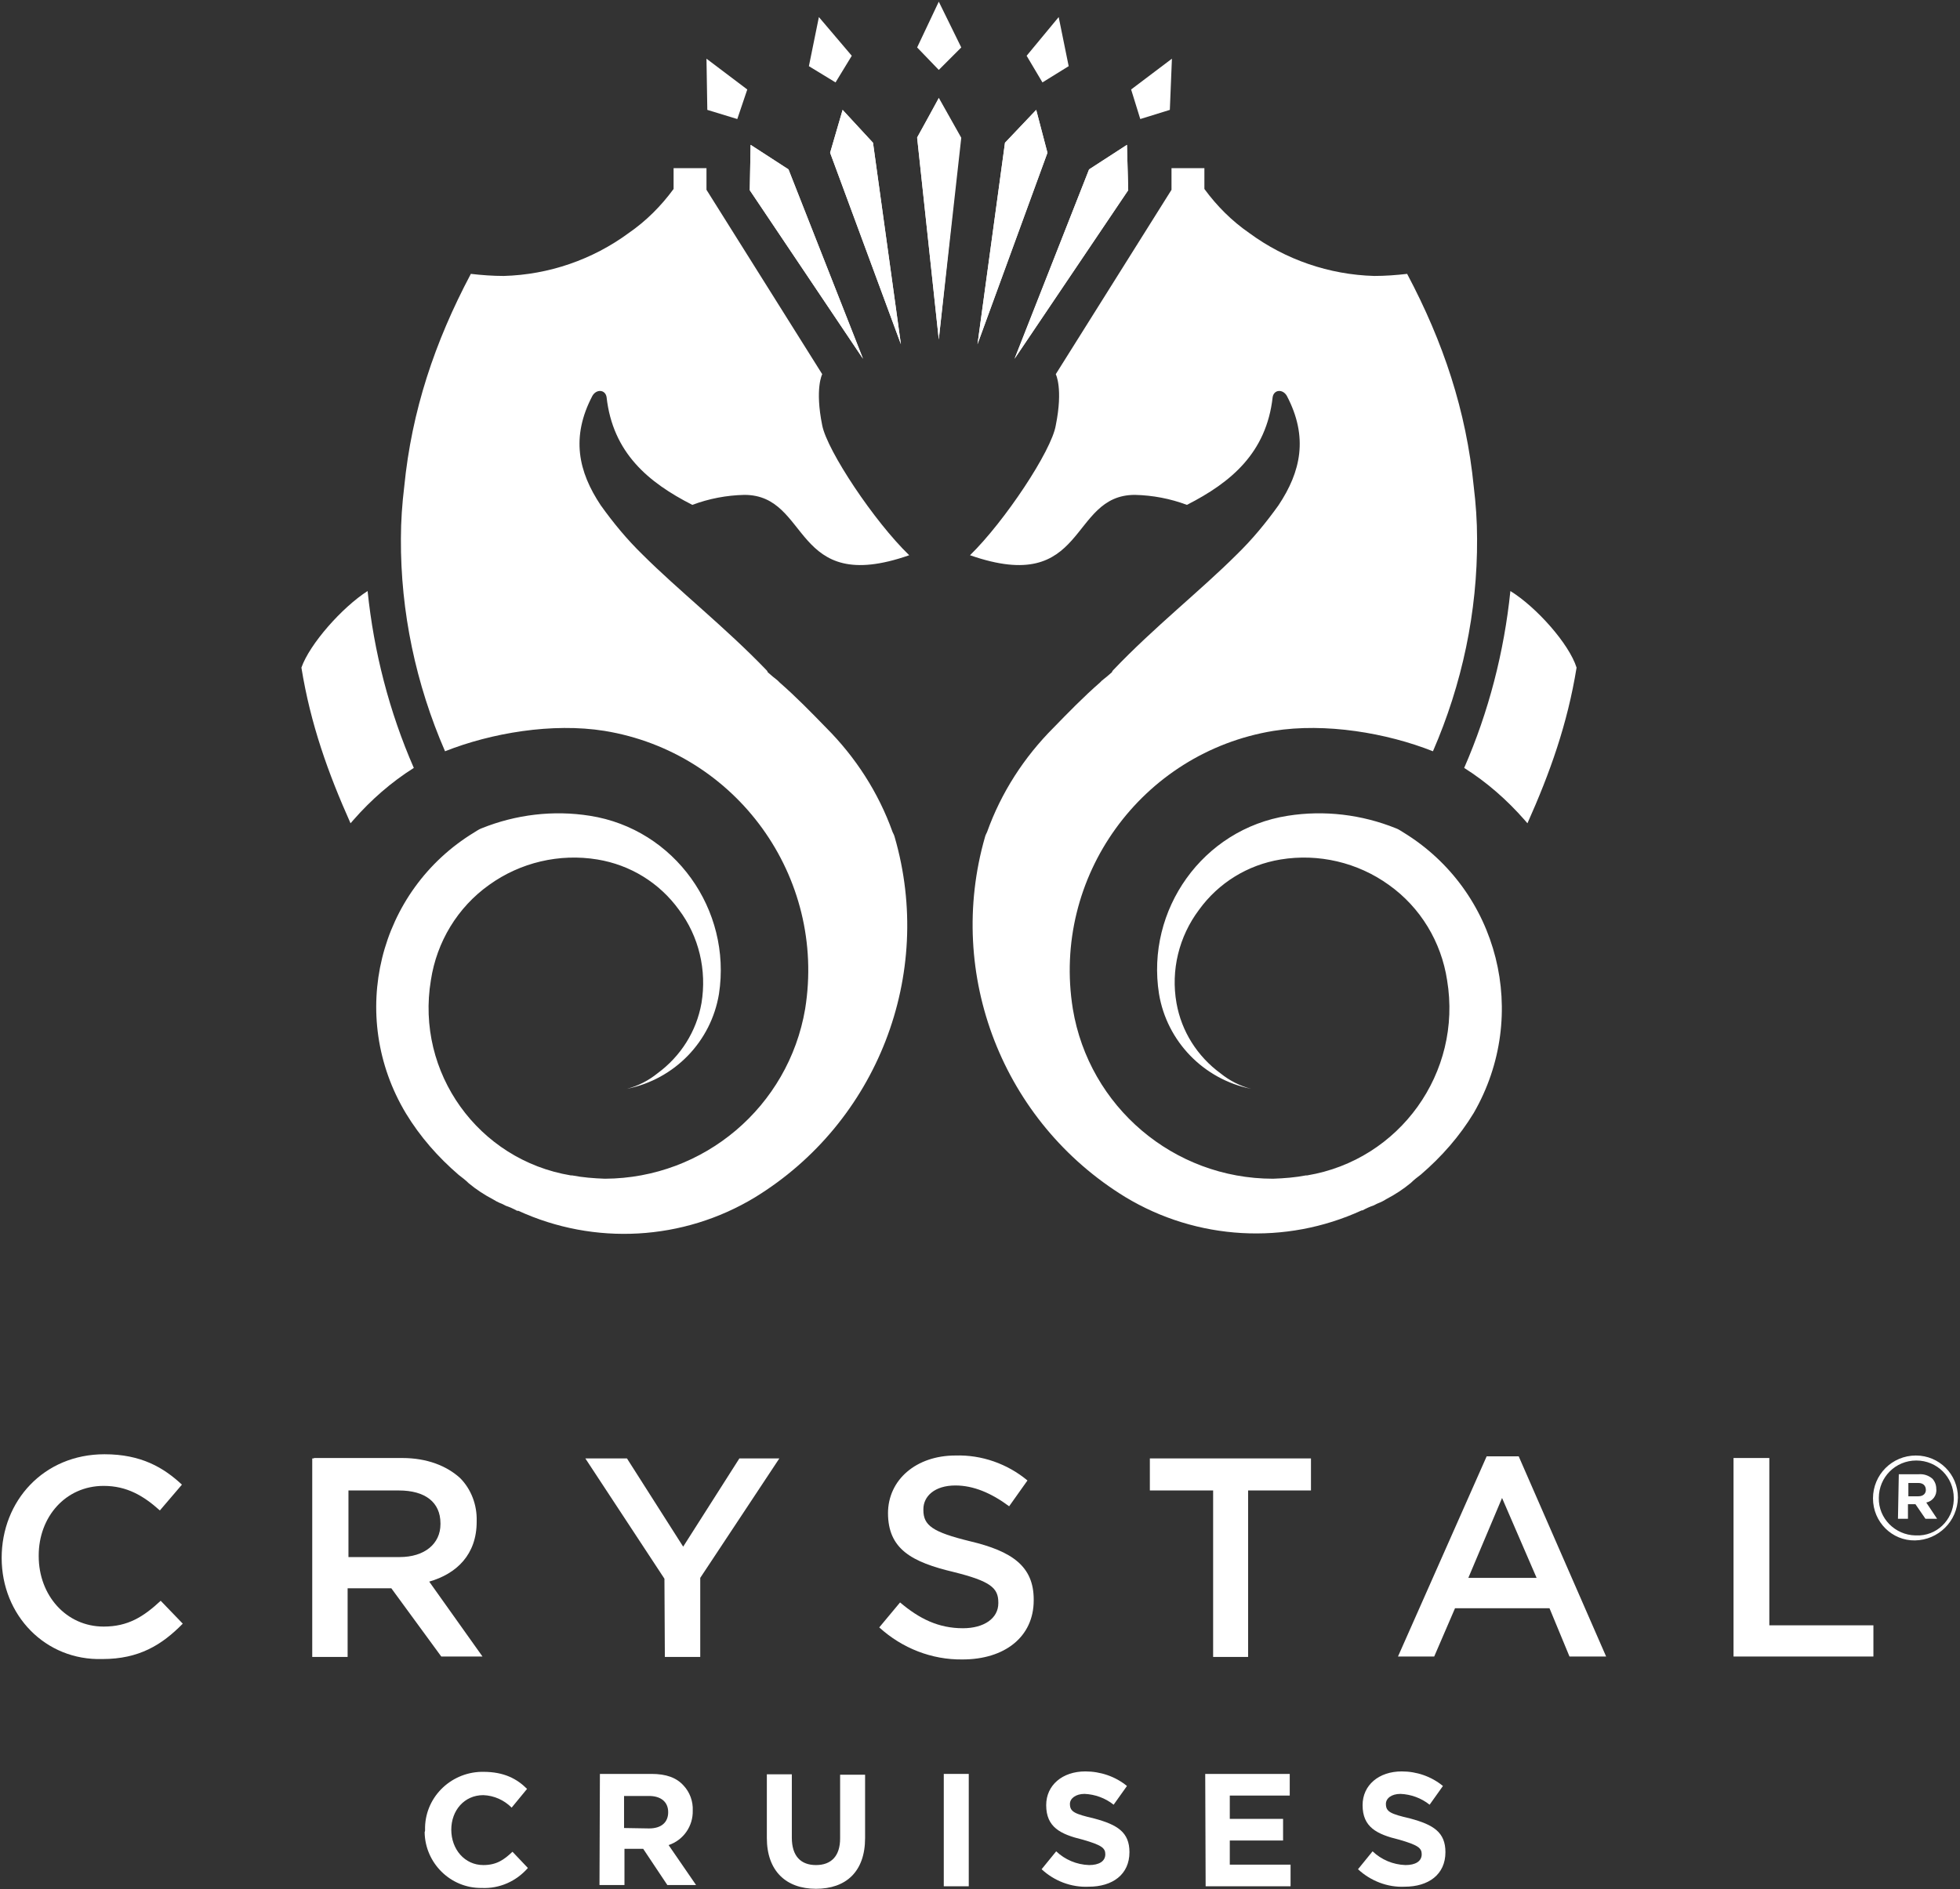 <?xml version="1.0" encoding="utf-8"?>
<!-- Generator: Adobe Illustrator 25.4.1, SVG Export Plug-In . SVG Version: 6.00 Build 0)  -->
<svg version="1.1" id="Layer_1" xmlns="http://www.w3.org/2000/svg" xmlns:xlink="http://www.w3.org/1999/xlink" x="0px" y="0px"
	 viewBox="0 0 470.8 453.9" style="enable-background:new 0 0 470.8 453.9;" xml:space="preserve">
<rect x="0" y="0" width="470.8" height="453.9" fill="#333333" stroke="none"/>
<style type="text/css">
	.st0{fill:#FFFFFF;}
</style>
<path class="st0" d="M225.5,81.6L220.3,33l5.2-9.3l5.2,9.3L225.5,81.6z"/>
<polygon class="st0" points="225.5,23.5 230.9,33.1 225.5,81.5 220.3,33.1 "/>
<polygon class="st0" points="225.5,0.4 230.9,11.4 225.5,16.8 220.3,11.4 "/>
<polygon class="st0" points="189.4,40.7 180.3,34.8 180.1,45.7 207.3,86.2 "/>
<polygon class="st0" points="180.3,34.8 189.4,40.7 207.3,86.2 180.1,45.7 "/>
<polygon class="st0" points="169.7,14.1 179.5,21.5 177.1,28.6 169.9,26.4 "/>
<polygon class="st0" points="209.7,34.3 202.4,26.4 199.4,36.7 216.4,82.7 "/>
<polygon class="st0" points="202.4,26.4 209.7,34.3 216.4,82.7 199.4,36.7 "/>
<polygon class="st0" points="196.7,4.1 204.6,13.4 200.7,19.8 194.3,15.9 "/>
<polygon class="st0" points="243.7,86.2 271,45.7 270.7,34.8 261.6,40.7 "/>
<polygon class="st0" points="270.7,34.8 261.6,40.7 243.7,86.2 271,45.7 "/>
<polygon class="st0" points="281.5,14.1 271.7,21.5 273.9,28.6 281,26.4 "/>
<polygon class="st0" points="234.8,82.7 251.6,36.7 248.9,26.4 241.4,34.3 "/>
<polygon class="st0" points="248.9,26.4 241.4,34.3 234.8,82.7 251.6,36.7 "/>
<polygon class="st0" points="254.3,4.1 246.6,13.4 250.4,19.8 256.7,15.9 "/>
<path class="st0" d="M88.3,142c1.5,14.6,5.2,29,11.1,42.5c-5.4,3.4-10.3,7.7-14.5,12.5l-0.7,0.8c-5.4-12.1-9.6-23.8-11.8-37.4
	C74.4,154.7,82.2,145.9,88.3,142z"/>
<path class="st0" d="M113.9,200c0.5-0.3,1.2-0.8,1.8-1c8.2-3.3,17.2-4.4,26-3c20.4,3.2,34.1,22.6,31,42.8
	c-1.9,11.5-10.7,20.5-22.1,22.8c2.7-0.7,5.2-2,7.3-3.7c5.6-4.1,9.4-10.1,10.6-16.9c1.3-7.9-0.6-16-5.4-22.4
	c-4.7-6.5-11.7-10.8-19.6-12.1c-9.1-1.5-18.5,0.7-26,6.1c-7.6,5.4-12.6,13.7-14,22.9c-3.7,22.2,11.4,43.2,33.6,46.9
	c0.1,0,0.2,0,0.3,0c2.6,0.5,5.2,0.7,7.9,0.8c23.8-0.1,44.1-17.3,48.1-40.8c5.1-31.7-16.4-61.6-48.2-66.8c-12.5-2-27.2,0.5-38.3,4.9
	c-7-16.1-10.7-33.5-10.6-51.1c0-4.2,0.3-8.4,0.8-12.5l0,0c1.8-18.2,7.3-34.7,16-51.1c2.6,0.3,5.3,0.5,7.9,0.5
	c10.8-0.3,21.3-3.9,30-10.3c4.2-2.9,7.8-6.5,10.8-10.6v-5h7.9v5.2l27.8,44.3c0,0-1.8,3.4,0,12.3c1.2,6.1,12.5,23.1,20.9,31.2
	c-28.3,9.9-23.6-14.5-39.6-14.5c-4.3,0.1-8.5,0.9-12.5,2.4c-10.6-5.4-19.1-12.5-20.6-25.9c-0.3-1.8-2.4-2-3.4-0.3
	c-5.2,9.9-3.4,18.2,2,26.3c3,4.2,6.3,8.2,10,11.8c8.6,8.6,19.9,17.5,29.8,27.8c0,0,0.3,0.3,0.3,0.5c0.8,0.7,1.6,1.4,2.4,2l0.5,0.5
	c3.9,3.4,7.6,7.2,11.1,10.8c7.1,7.1,12.6,15.6,16,25.1c0.2,0.4,0.4,0.8,0.5,1.2c9.6,33.1-4.2,68.6-33.6,86.6
	c-17.2,10.4-38.5,11.6-56.8,3.2h-0.3c-0.9-0.5-1.8-0.9-2.7-1.2c-0.5-0.3-1-0.5-1.5-0.7s-1-0.5-1.5-0.8c-2.1-1.1-4.1-2.4-5.9-3.9
	c-0.7-0.7-1.6-1.4-2.4-2c-5-4.3-9.3-9.2-12.7-14.8C83.4,244,90.9,214,113.9,200z"/>
<path class="st0" d="M362.8,142c-1.5,14.6-5.2,29-11.1,42.5c5.4,3.4,10.3,7.7,14.5,12.5l0.7,0.8c5.4-12.1,9.6-23.8,11.8-37.4
	C376.9,154.7,369.1,145.9,362.8,142z"/>
<path class="st0" d="M337.1,200c-0.5-0.3-1.2-0.8-1.8-1c-8.2-3.3-17.2-4.4-26-3c-20.4,3.2-34.1,22.6-30.9,42.8
	c1.9,11.4,10.7,20.5,22.1,22.8c-2.7-0.7-5.2-2-7.3-3.7c-5.6-4.1-9.4-10.1-10.6-16.9c-1.4-7.9,0.6-16,5.4-22.4
	c4.7-6.5,11.7-10.8,19.6-12.1c9.1-1.5,18.5,0.7,26,6.1c7.6,5.4,12.6,13.7,14,22.9c3.7,22.2-11.4,43.2-33.6,46.9c-0.1,0-0.2,0-0.3,0
	c-2.6,0.5-5.2,0.7-7.9,0.8c-23.9,0-44.2-17.3-48.1-40.8c-5.1-31.7,16.5-61.6,48.2-66.8c12.5-2,27.2,0.5,38.3,4.9
	c7-16.1,10.7-33.5,10.6-51.1c0-4.2-0.3-8.4-0.8-12.5l0,0c-1.8-18.2-7.3-34.7-16-51.1c-2.6,0.3-5.3,0.5-7.9,0.5
	c-10.8-0.3-21.3-3.9-30-10.3c-4.2-2.9-7.8-6.5-10.8-10.6v-5h-7.9v5.2l-27.8,44.3c0,0,1.8,3.4,0,12.3c-1,6.1-12.3,23.1-20.6,31.2
	c28.3,9.9,23.6-14.5,39.6-14.5c4.3,0.1,8.5,0.9,12.5,2.4c10.6-5.4,19.1-12.5,20.6-25.9c0.3-1.8,2.4-2,3.4-0.3
	c5.2,9.9,3.4,18.2-2,26.3c-3,4.2-6.3,8.2-10,11.8c-8.6,8.6-19.9,17.5-29.7,27.8c0,0-0.3,0.3-0.3,0.5c-0.8,0.7-1.6,1.4-2.4,2
	l-0.5,0.5c-3.9,3.4-7.6,7.2-11.1,10.8c-7.1,7.1-12.6,15.6-16,25.1c-0.2,0.4-0.4,0.8-0.5,1.2c-9.5,33.1,4.3,68.5,33.7,86.5
	c17.2,10.4,38.5,11.6,56.8,3.2h0.2c0.9-0.5,1.8-0.9,2.7-1.2c0.5-0.3,1-0.5,1.5-0.7s1-0.5,1.5-0.8c2.1-1.1,4.1-2.4,5.9-3.9
	c0.7-0.7,1.6-1.4,2.4-2c5-4.3,9.3-9.2,12.7-14.8C367.6,243.8,360,214,337.1,200z"/>
<path class="st0" d="M102.1,439.7L102.1,439.7c-0.2-7.6,5.9-13.8,13.5-14c0.2,0,0.4,0,0.5,0c5,0,8.1,1.7,10.5,4.1l-3.7,4.5
	c-1.8-1.8-4.2-2.9-6.8-3c-4.6,0-7.7,3.7-7.7,8.3l0,0c0,4.7,3.2,8.5,7.7,8.5c3.2,0,5-1.3,7-3.2l3.7,3.9c-2.8,3.2-6.8,5-11.1,4.8
	c-7.5,0.1-13.6-6-13.7-13.4C102.1,440,102.1,439.8,102.1,439.7z"/>
<path class="st0" d="M144.1,426.2h12.4c3.5,0,6,0.9,7.7,2.8c1.5,1.6,2.3,3.8,2.2,6l0,0c0.1,3.7-2.2,7.1-5.8,8.3l6.6,9.6h-6.9
	l-5.8-8.7H150v8.7h-6L144.1,426.2L144.1,426.2z M155.9,439.3c3,0,4.6-1.5,4.6-3.9l0,0c0-2.6-1.9-3.9-4.6-3.9h-6v7.7L155.9,439.3
	L155.9,439.3z"/>
<path class="st0" d="M184.2,441.6v-15.3h6v15.2c0,4.5,2.2,6.6,5.8,6.6c3.7,0,5.8-2.2,5.8-6.4v-15.3h6v15.2c0,8.1-4.6,12.2-11.8,12.2
	S184.2,449.5,184.2,441.6z"/>
<path class="st0" d="M226.7,426.2h6v27h-6V426.2z"/>
<path class="st0" d="M250.2,449.1l3.5-4.3c2.1,2,4.9,3.2,7.9,3.3c2.4,0,3.9-0.9,3.9-2.6l0,0c0-1.5-0.9-2.2-5.4-3.5
	c-5.4-1.3-8.8-3-8.8-8.3l0,0c0-4.8,3.9-8.1,9.4-8.1c3.6,0,7.2,1.2,10,3.5l-3.2,4.5c-2-1.6-4.5-2.5-7-2.6c-2.1,0-3.5,1.1-3.5,2.4l0,0
	c0,1.9,1.1,2.4,5.8,3.5c5.6,1.5,8.5,3.3,8.5,8.1l0,0c0,5.4-4.1,8.3-9.8,8.3C257.3,453.5,253.2,451.9,250.2,449.1z"/>
<path class="st0" d="M289.5,426.2h20.3v5.2h-14.4v5.6h12.8v5.2h-12.8v5.8H310v5.2h-20.4L289.5,426.2L289.5,426.2z"/>
<path class="st0" d="M326.2,449.1l3.5-4.3c2.1,2,4.9,3.2,7.9,3.3c2.4,0,3.9-0.9,3.9-2.6l0,0c0-1.5-0.9-2.2-5.4-3.5
	c-5.4-1.3-8.8-3-8.8-8.3l0,0c0-4.8,3.9-8.1,9.4-8.1c3.6,0,7.1,1.2,9.9,3.5l-3.2,4.5c-2-1.6-4.5-2.5-7-2.6c-2.2,0-3.5,1.1-3.5,2.4
	l0,0c0,1.9,1.1,2.4,5.8,3.5c5.6,1.5,8.5,3.3,8.5,8.1l0,0c0,5.4-4.1,8.3-9.8,8.3C333.3,453.5,329.2,451.9,326.2,449.1z"/>
<path class="st0" d="M0.4,374.3L0.4,374.3c0-13.7,10.1-24.9,24.7-24.9c8.8,0,14.2,3.2,18.6,7.3l-5.3,6.2c-3.9-3.5-7.9-5.9-13.5-5.9
	c-9.2,0-15.6,7.5-15.6,16.7v0.2c0,9.4,6.6,16.9,15.6,16.9c5.9,0,9.6-2.4,13.7-6.2l5.3,5.5c-5,5.1-10.5,8.5-19.3,8.5
	C10.9,399,0.4,388.1,0.4,374.3z"/>
<path class="st0" d="M75.4,350.3h21.2c6,0,10.7,1.9,13.9,4.8c2.7,2.7,4.1,6.5,4,10.3v0.2c0,7.9-4.8,12.5-11.4,14.4l12.8,18H106
	l-12-16.4H83.5v16.5H75v-47.7h0.4V350.3L75.4,350.3z M96,374.1c6,0,9.8-3.2,9.8-7.9V366c0-5.1-3.7-7.9-10-7.9H83.7v16H96z"/>
<path class="st0" d="M159.6,379.3l-19-28.9h10l13.5,21.2l13.5-21.2h9.6l-19,28.7v19h-8.5L159.6,379.3L159.6,379.3z"/>
<path class="st0" d="M211.2,391l5-6c4.6,3.9,9.2,6.2,15.1,6.2c5.1,0,8.5-2.4,8.5-6V385c0-3.5-1.9-5.1-10.7-7.3
	c-10.1-2.4-15.8-5.5-15.8-14.2v0.1c0-8.1,6.8-13.9,16.2-13.9c6.3-0.2,12.5,2,17.3,6l-4.4,6.2c-4.3-3.2-8.6-5-12.9-5
	c-5,0-7.7,2.6-7.7,5.7v0.2c0,3.7,2.2,5.3,11.2,7.5c10.1,2.4,15.3,6,15.3,14v0.2c0,8.8-7,14.2-17.1,14.2
	C223.8,398.8,216.7,396,211.2,391z"/>
<path class="st0" d="M291.4,358.1h-15.2v-7.7h38.7v7.7h-15.1v40h-8.4V358.1z"/>
<path class="st0" d="M357.1,349.9h7.7l21,48.1H377l-4.8-11.6h-22.7l-5,11.6h-8.7L357.1,349.9z M369.1,379.1l-8.3-19.2l-8.1,19.2
	H369.1z"/>
<path class="st0" d="M416.5,350.3h8.5v40.2h25v7.5h-33.6v-47.7H416.5z"/>
<path class="st0" d="M449.9,360L449.9,360c0-5.7,4.6-10.3,10.3-10.3c5.6,0,10.1,4.5,10.1,10.1l0,0c-0.1,5.7-4.7,10.2-10.3,10.3
	C454.5,370.2,449.9,365.7,449.9,360C449.9,360.1,449.9,360.1,449.9,360z M469.3,359.9L469.3,359.9c0-5-4-9-9-9s-9,4-9,9l0,0
	c-0.1,4.9,3.9,8.9,8.8,9c0.1,0,0.1,0,0.2,0c4.8,0.2,8.8-3.6,9-8.5C469.3,360.2,469.3,360,469.3,359.9z M456.1,354.2h4.8
	c1.2-0.1,2.4,0.3,3.3,1.1c0.6,0.7,0.9,1.5,0.9,2.4l0,0c0.2,1.6-0.9,3-2.4,3.3l2.6,3.9h-2.8l-2.4-3.5h-1.8v3.5h-2.4L456.1,354.2
	L456.1,354.2z M460.8,359.5c1.3,0,1.8-0.8,1.8-1.5l0,0c0-1.1-0.7-1.7-1.8-1.7h-2.4v3.2H460.8z"/>
</svg>
